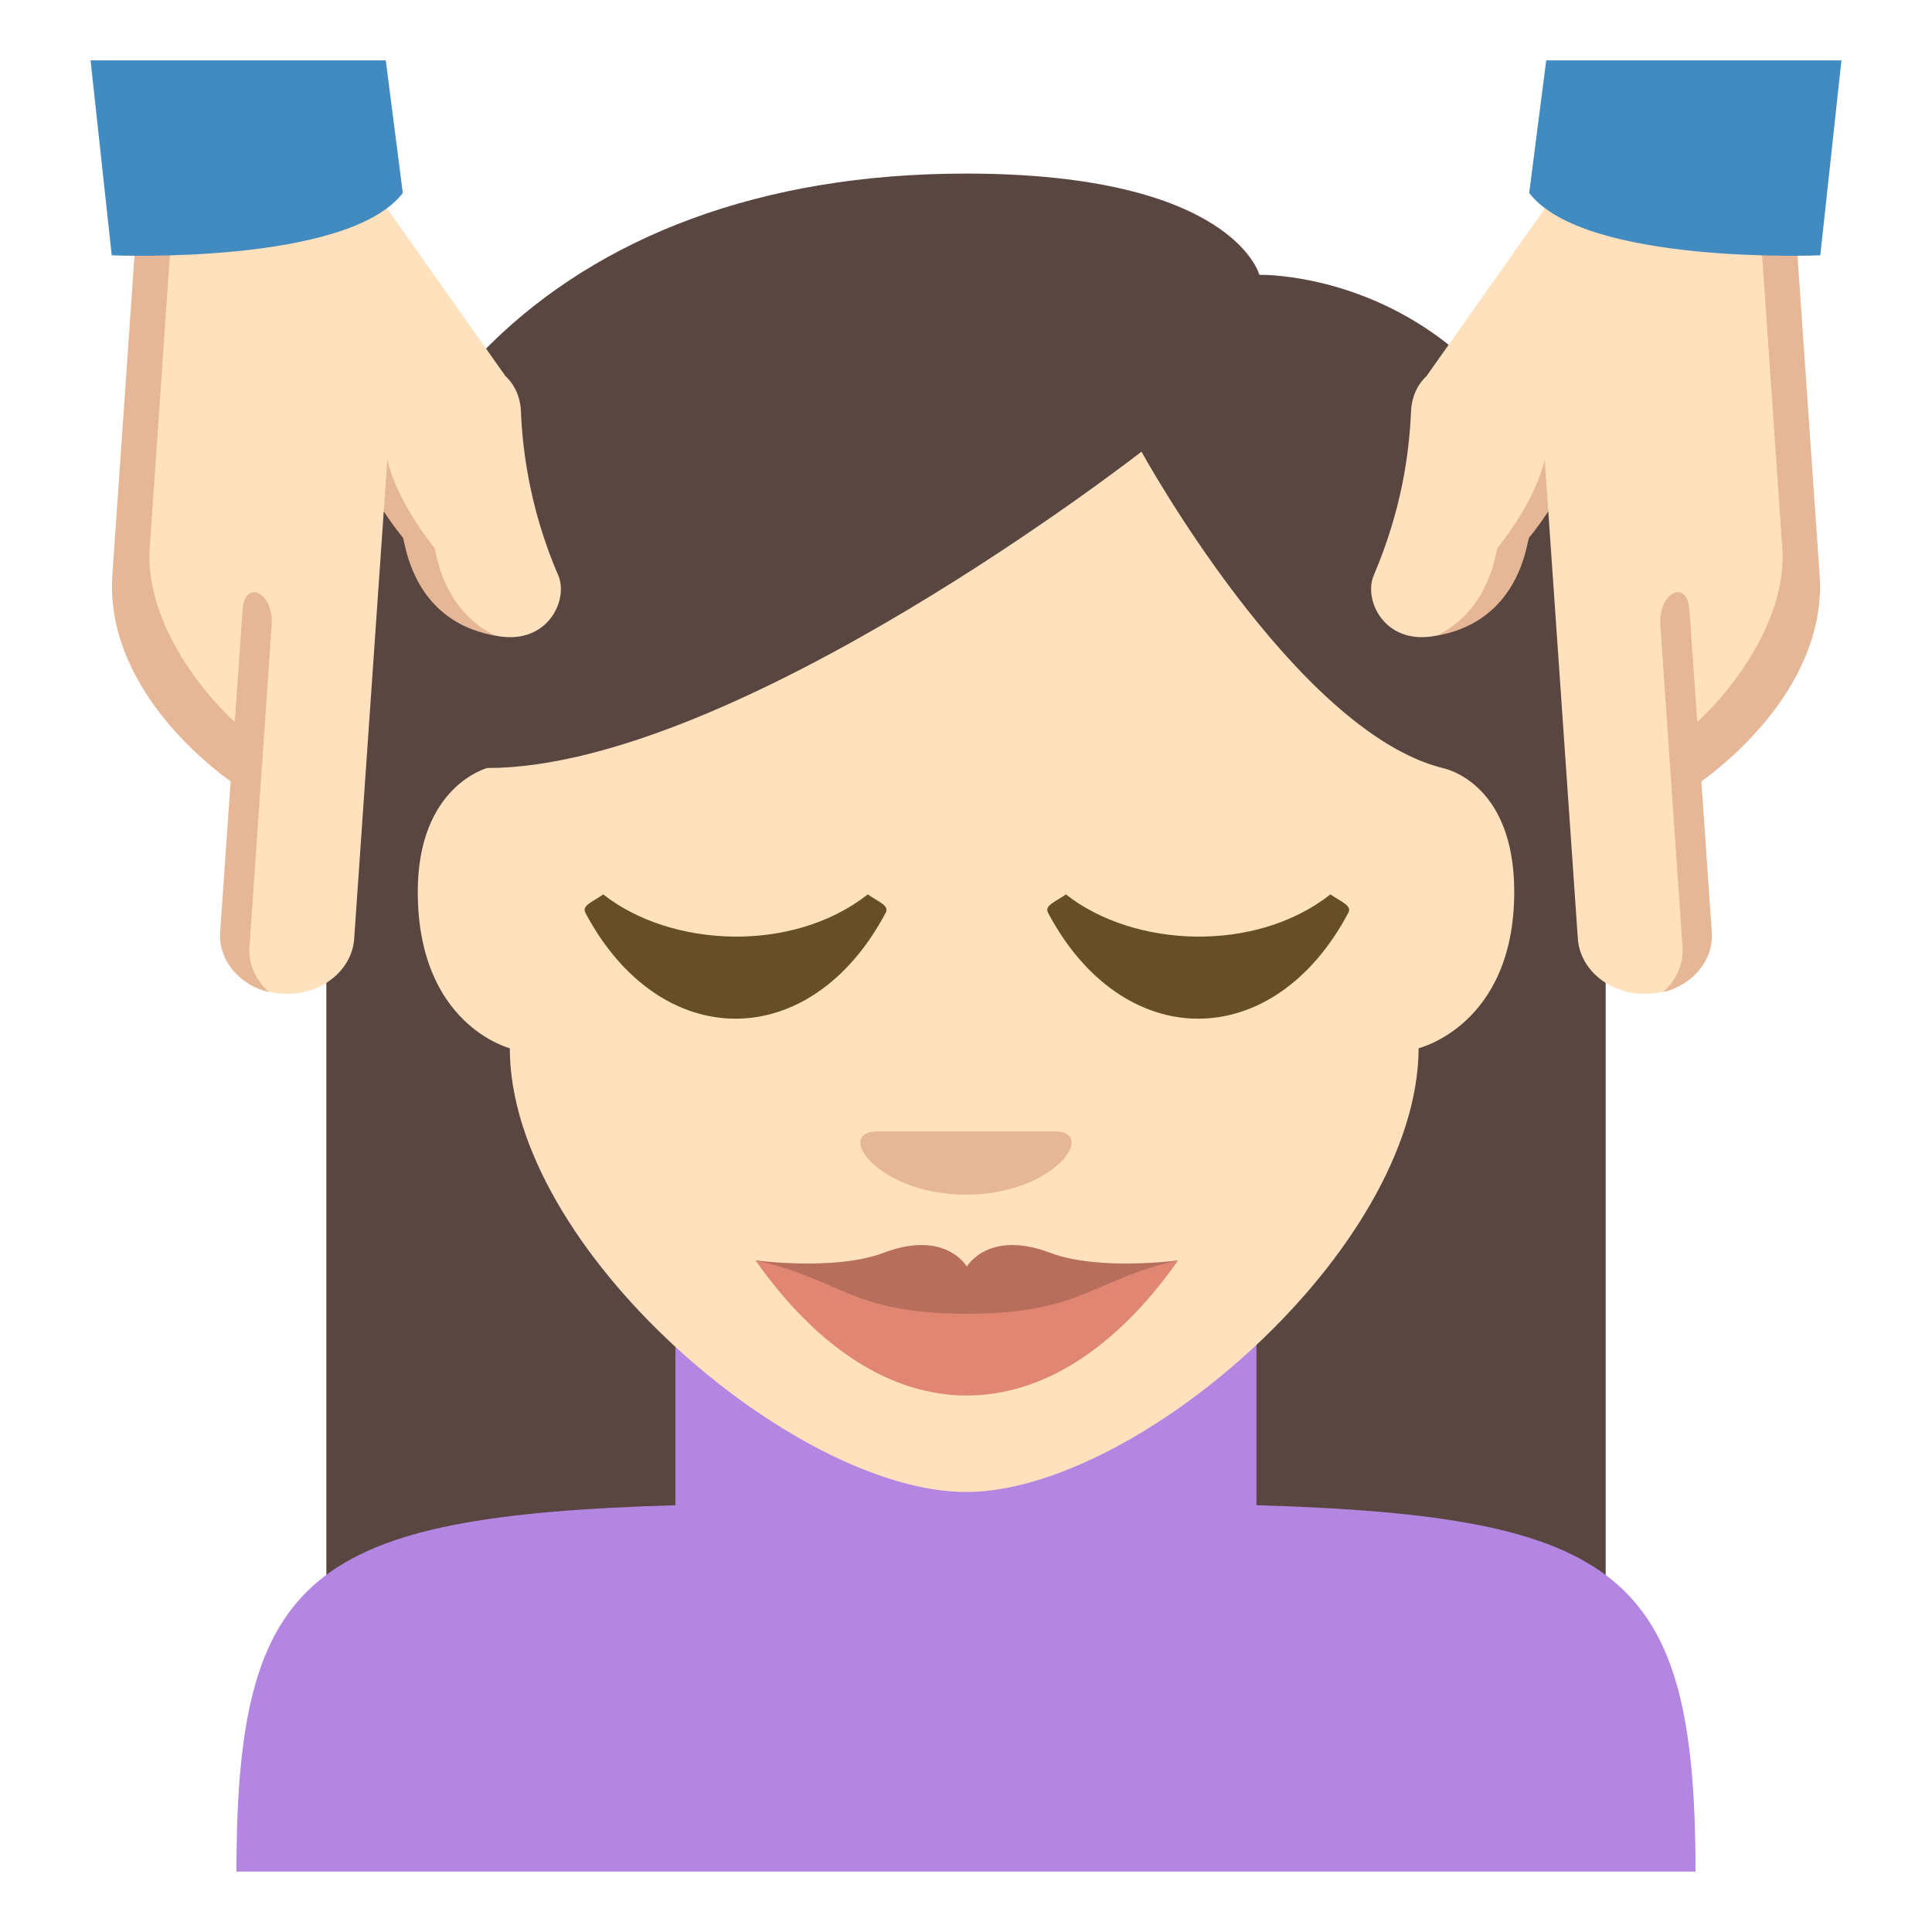 <svg xmlns="http://www.w3.org/2000/svg" width="64" height="64" viewBox="0 0 64 64"><path fill="#594640" d="M32 5.75c-13.705 0-21.189 8.474-21.189 19.636v28.528H53.19V25.386c0-16.591-11.472-16.282-11.472-16.282S40.854 5.75 32 5.75z"/><path fill="#B386E2" d="M41.622 49.862v-6.695H22.375v6.695C10.274 50.225 7.833 52.119 7.833 62h48.333c.001-9.88-2.448-11.775-14.544-12.138z"/><path fill="#FFE1BD" d="M16.888 34.723s-3.049-.764-3.049-5.182c0-3.499 2.299-4.099 2.299-4.099 8.243 0 21.675-10.48 21.675-10.48s5.076 9.253 9.975 10.48c0 0 2.373.429 2.373 4.099 0 4.418-3.166 5.182-3.166 5.182-.04 6.662-9.346 14.701-14.995 14.701-5.651 0-15.112-8.039-15.112-14.701z"/><path fill="#FFE1BD" d="M18.493 19.06a15.347 15.347 0 0 1-1.237-5.435c-.022-.487-.209-.886-.523-1.177-.004-.005-.005-.012-.009-.018l-4.218-5.973c-1.18-1.973-7.77-2.096-8.043 1.892L4.102 18.99c-.231 3.402 3.521 6.542 4.07 6.123l-.475 5.713c-.074 1.07.452 2.03 1.672 2.093h.021c1.22.063 2.27-.755 2.343-1.827l.979-14.156.861.766s.734 3.069 3.015 3.383c1.577.218 2.247-1.224 1.905-2.025z"/><path fill="#E6B796" d="M9 20.705c.076-1.071-.891-1.561-.966-.49l-.257 3.704c-1.242-1.144-2.978-3.473-2.817-5.767l.732-10.63c.057-.807.372-1.443.848-1.934-1.125.49-1.98 1.377-2.077 2.761l-.736 10.628c-.298 3.722 3.221 6.415 3.913 6.907l-.347 4.999c-.061.932.636 1.75 1.624 1.986-.434-.381-.695-.917-.653-1.498L9 20.705z"/><path fill="#428BC1" d="M3.701 8.458s7.811.328 9.642-2.065L12.78 2H3l.701 6.458z"/><path fill="#E6B796" d="M14.487 18.543l-.093-.397s-1.228-1.465-1.564-2.924l-.119 1.714c.344.528.641.881.641.881l.094.399c.206.82.827 2.468 2.964 2.842-1.31-.633-1.753-1.847-1.923-2.515z"/><g><path fill="#FFE1BD" d="M45.507 19.06c.92-2.166 1.17-3.99 1.236-5.435.023-.487.209-.886.523-1.177.004-.005.006-.012.01-.018l4.217-5.973c1.181-1.973 7.77-2.096 8.043 1.892l.362 10.641c.231 3.402-3.521 6.542-4.069 6.123l.475 5.713c.074 1.07-.452 2.03-1.672 2.093h-.022c-1.219.063-2.27-.755-2.342-1.827l-.979-14.156-.86.766s-.734 3.069-3.016 3.383c-1.578.218-2.248-1.224-1.906-2.025z"/><path fill="#E6B796" d="M55 20.705c-.075-1.071.892-1.561.966-.49l.258 3.704c1.242-1.144 2.978-3.473 2.816-5.767l-.732-10.63c-.057-.807-.372-1.443-.848-1.934 1.125.49 1.98 1.377 2.076 2.761l.736 10.628c.299 3.722-3.221 6.415-3.912 6.907l.346 4.999c.061.932-.636 1.75-1.623 1.986.434-.381.695-.917.653-1.498L55 20.705z"/><path fill="#428BC1" d="M60.3 8.458s-7.811.328-9.643-2.065L51.22 2H61l-.7 6.458z"/><path fill="#E6B796" d="M49.513 18.543l.094-.397s1.228-1.465 1.563-2.924l.119 1.714a9.779 9.779 0 0 1-.642.881l-.094.399c-.206.82-.827 2.468-2.965 2.842 1.311-.633 1.755-1.847 1.925-2.515z"/></g><g><path fill="#E08672" d="M32.028 42.82l-7-1.068c4.201 5.969 9.799 5.969 14 0l-7 1.068z"/><path fill="#B86E5D" d="M34.79 41.501c-2.061-.78-2.762.458-2.762.458s-.699-1.238-2.761-.458c-1.61.609-4.247.249-4.239.251 2.803.605 3.15 1.768 7 1.768s4.199-1.162 7-1.768c.01-.002-2.627.358-4.238-.251z"/></g><path fill="#E6B796" d="M32 39.576c-2.926 0-4.39-2.1-2.926-2.1h5.851c1.465.001 0 2.099-2.925 2.1z"/><g fill="#664E27"><path d="M19.392 30.237c2.479 4.679 7.469 4.677 9.947 0 .123-.235-.198-.341-.593-.609-2.485 1.954-6.507 1.773-8.762.001-.392.267-.714.373-.592.608zM34.718 30.237c2.479 4.679 7.469 4.677 9.947 0 .123-.235-.198-.341-.593-.609-2.485 1.954-6.507 1.773-8.762.001-.392.267-.714.373-.592.608z"/></g></svg>